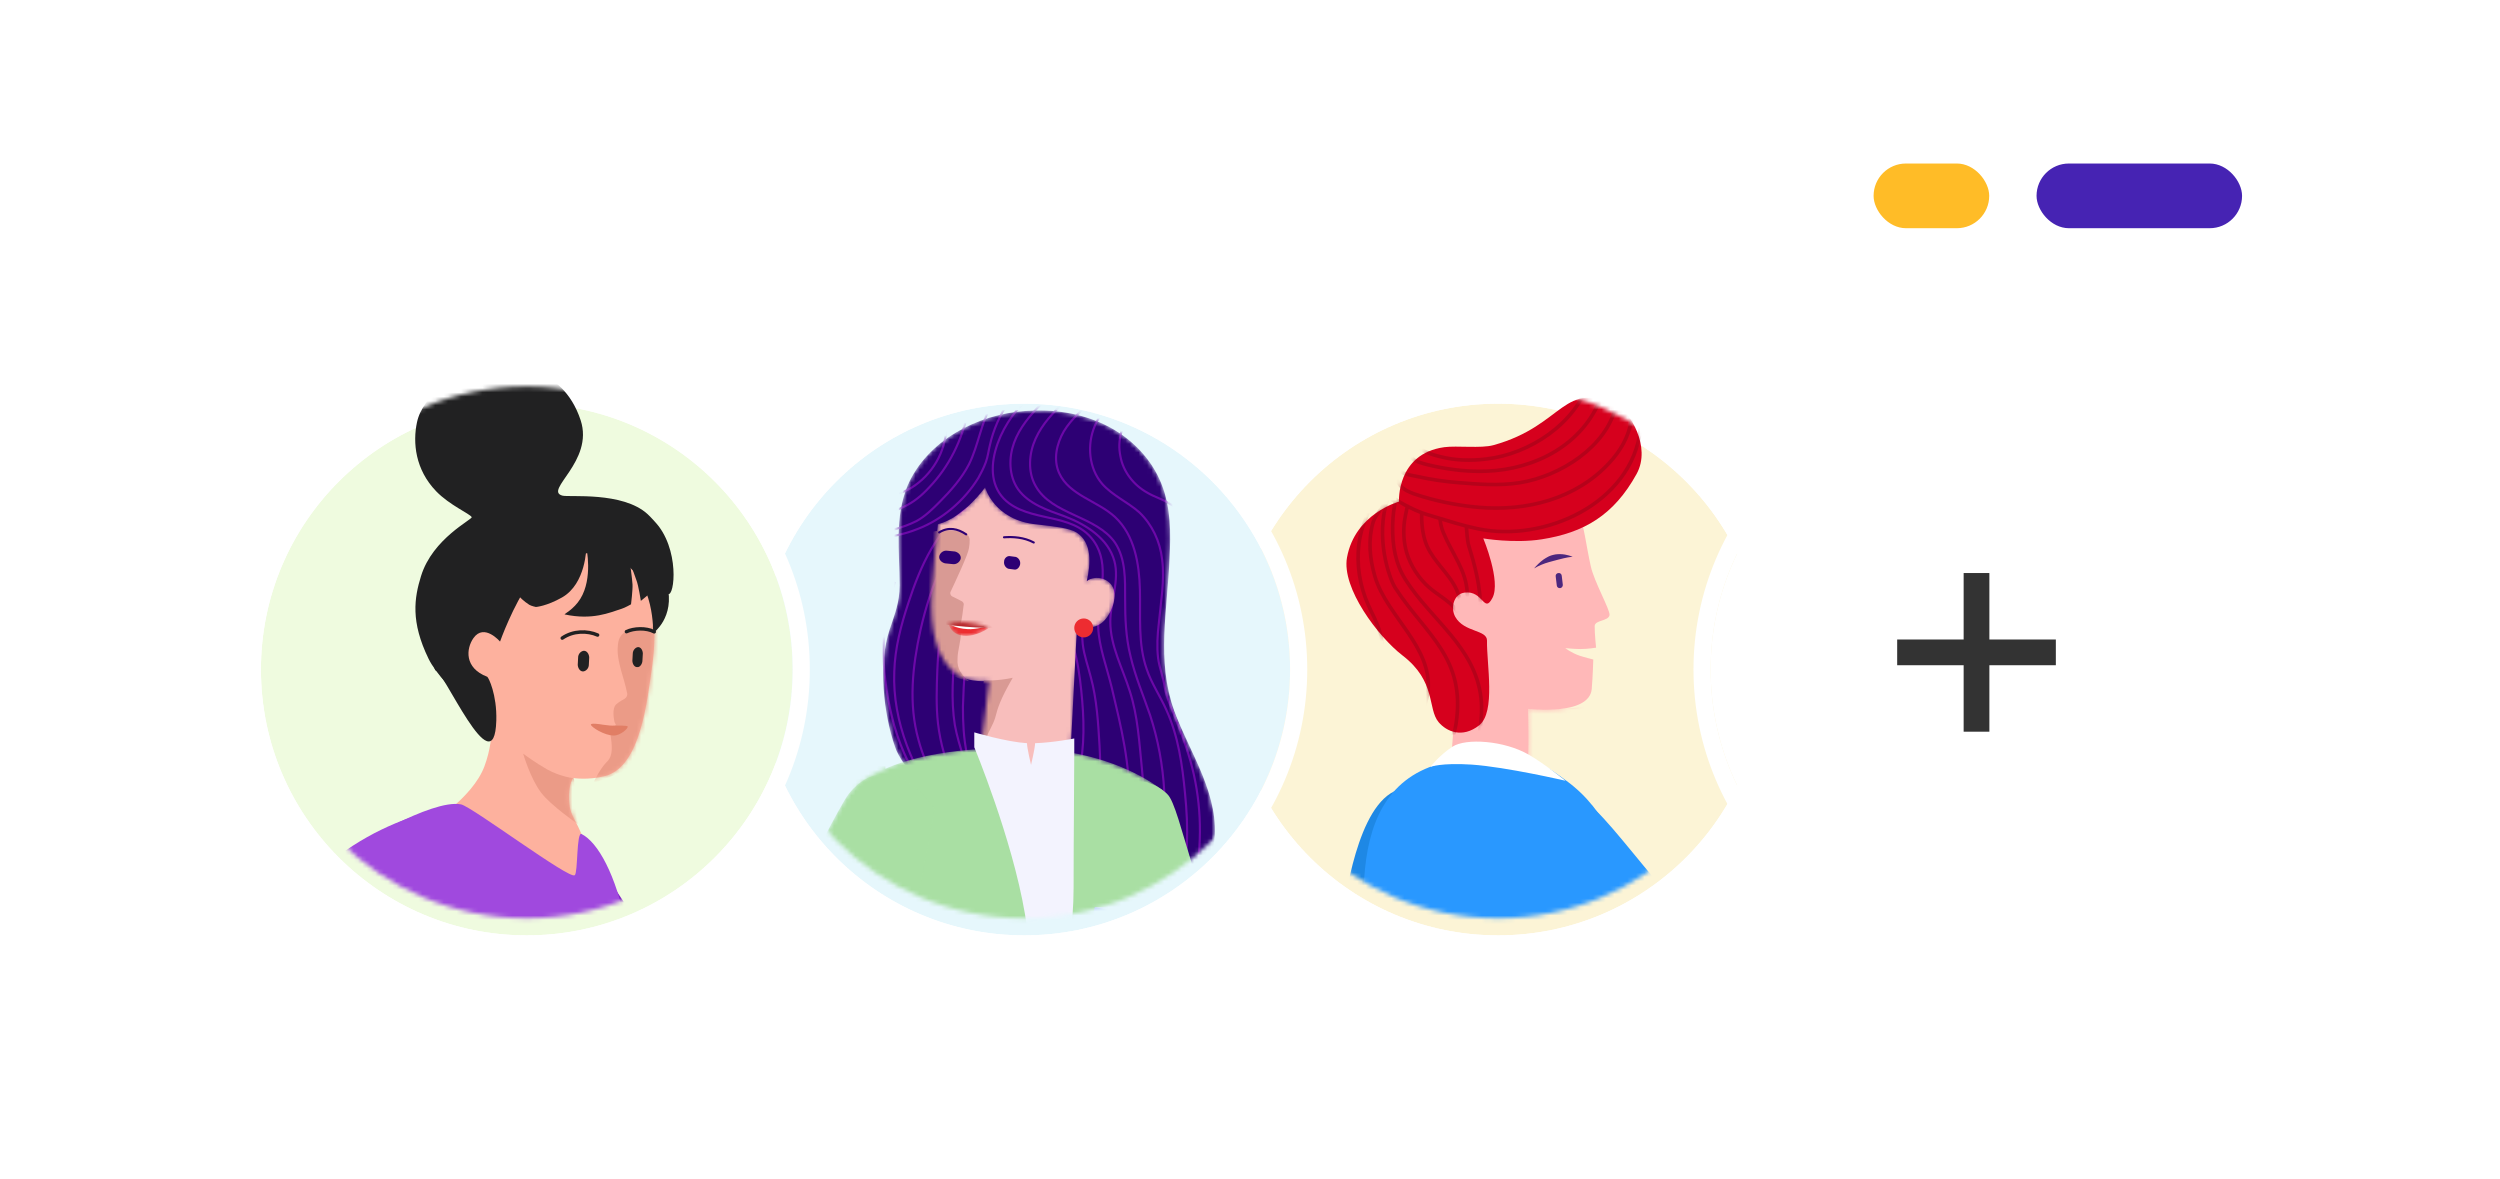 <?xml version="1.0" encoding="UTF-8"?> <svg xmlns="http://www.w3.org/2000/svg" width="583" height="275" viewBox="0 0 583 275" fill="none"> <rect x="0.207" y="0.306" width="582.716" height="274.13" rx="30" fill="white"></rect> <g filter="url(#filter0_d_34_2797)"> <circle cx="349.349" cy="152.132" r="62" fill="#FCF4D6"></circle> <circle cx="349.349" cy="152.132" r="64" stroke="white" stroke-width="4"></circle> </g> <mask id="mask0_34_2797" style="mask-type:alpha" maskUnits="userSpaceOnUse" x="287" y="90" width="125" height="125"> <circle cx="349.349" cy="152.132" r="62" fill="#D9D9D9"></circle> </mask> <g mask="url(#mask0_34_2797)"> <path fill-rule="evenodd" clip-rule="evenodd" d="M313.218 212.14C310.44 225.093 307.59 258.642 324.33 263.773C338.436 268.115 350.27 261.585 358.676 252.255C361.273 249.385 367.587 263.056 373.07 258.858C390.315 245.653 400.236 221.398 403.7 216.374C404.999 214.508 390.207 206.256 390.207 206.256C390.207 206.256 376.678 220.716 373.106 219.46C357.882 214.185 337.751 183.292 327.974 183.794C317.295 184.368 314.156 207.727 313.218 212.14Z" fill="#1E88E5"></path> <path fill-rule="evenodd" clip-rule="evenodd" d="M339.086 178.125C339.05 178.125 338.509 177.048 338.509 176.905C338.4 175.326 339.194 169.226 338.869 167.683C338.003 163.485 336.127 163.019 333.927 159.395C329.489 152.075 323.392 138.153 324.114 129.685C325.124 117.485 346.265 109.663 358.387 111.744C369.318 113.646 368.705 121.971 370.978 132.089C371.772 135.677 375.488 142.208 375.343 143.428C375.163 144.863 371.916 144.576 371.88 145.975C371.844 147.554 372.205 151.034 372.205 151.034C372.205 151.034 370.365 151.357 368.597 151.357C367.046 151.357 365.025 151.142 365.025 151.142C365.025 151.142 366.432 152.254 368.344 152.9C369.391 153.259 371.555 153.797 371.555 153.797C371.555 153.797 371.447 157.672 371.194 160.651C370.653 167.038 356.331 165.315 356.331 165.315C356.331 165.315 356.691 175.47 356.078 181.426C355.429 187.885 340.132 189.212 337.643 182.969" fill="#FFB8B8"></path> <mask id="mask1_34_2797" style="mask-type:alpha" maskUnits="userSpaceOnUse" x="324" y="111" width="52" height="77"> <path fill-rule="evenodd" clip-rule="evenodd" d="M339.086 178.125C339.05 178.125 338.509 177.048 338.509 176.905C338.4 175.326 339.194 169.226 338.869 167.683C338.003 163.485 336.127 163.019 333.927 159.395C329.489 152.075 323.392 138.153 324.114 129.685C325.124 117.485 346.265 109.663 358.387 111.744C369.318 113.646 368.705 121.971 370.978 132.089C371.772 135.677 375.488 142.208 375.343 143.428C375.163 144.863 371.916 144.576 371.88 145.975C371.844 147.554 372.205 151.034 372.205 151.034C372.205 151.034 370.365 151.357 368.597 151.357C367.046 151.357 365.025 151.142 365.025 151.142C365.025 151.142 366.432 152.254 368.344 152.9C369.391 153.259 371.555 153.797 371.555 153.797C371.555 153.797 371.447 157.672 371.194 160.651C370.653 167.038 356.331 165.315 356.331 165.315C356.331 165.315 356.691 175.47 356.078 181.426C355.429 187.885 340.132 189.212 337.643 182.969" fill="#FFB8B8"></path> </mask> <g mask="url(#mask1_34_2797)"> <path fill-rule="evenodd" clip-rule="evenodd" d="M371.989 164.454C371.989 164.454 363.186 166.033 355.97 165.207C351.749 164.741 349.08 161.906 349.08 161.906C349.08 161.906 350.992 164.023 352.182 168.365C353.373 172.707 352.796 178.448 352.796 178.448L362.284 177.802L371.989 164.454Z" fill="#FFB8B8"></path> </g> <path fill-rule="evenodd" clip-rule="evenodd" d="M320.506 273.031C320.903 272.78 321.155 260.903 321.155 260.329C320.975 252.542 320.939 244.828 320.181 237.078C318.053 215.369 311.27 180.529 340.709 177.156C345.58 176.618 349.332 176.94 354.13 177.586C360.335 178.412 360.083 178.268 365.278 182.072C384.435 196.029 381.693 225.919 380.935 247.842C380.683 255.485 377.544 283.616 371.988 289.608C363.51 298.793 350.089 287.778 339.591 285.948C331.329 284.513 317.466 295.636 311.116 289.608" fill="#2998FF"></path> <path fill-rule="evenodd" clip-rule="evenodd" d="M363.258 184.763C363.258 184.763 364.918 181.964 372.061 188.889C381.838 198.362 400.814 228.287 415.967 227.21C427.98 226.385 438.159 225.861 444.256 217.787C445.807 215.742 452.847 210.622 452.847 210.622L467.423 219.736C467.423 219.736 447.137 234.997 433.5 248.524C430.109 251.897 425.275 254.157 420.476 255.449C398.974 261.298 376.679 246.945 364.485 230.906C361.021 226.349 358.027 220.859 356.295 215.549C353.842 208.086 349.946 185.445 363.258 184.763Z" fill="#2998FF"></path> <path fill-rule="evenodd" clip-rule="evenodd" d="M335.477 168.401C337.317 170.59 340.997 172.24 344.93 169.154C348.862 166.069 346.661 154.766 346.77 149.42C346.842 146.8 341.43 147.518 339.374 143.858C338.219 141.813 338.941 138.512 341.574 138.189C345.904 137.651 346.048 143.212 348.032 139.445C350.089 135.569 345.904 125.559 345.904 125.559C345.904 125.559 353.047 126.778 359.505 125.774C369.318 124.231 376.317 120.212 381.656 110.524C385.192 104.066 379.816 96.1 377.652 94.952C364.411 88.027 365.061 99.186 348.249 103.814C345.363 104.604 339.771 103.886 336.812 104.281C325.628 105.824 326.242 116.983 326.242 116.983C326.242 116.983 315.996 119.746 314.12 130.008C312.821 137.148 321.407 148.487 327.035 152.828C335.008 158.928 332.844 165.243 335.477 168.401Z" fill="#D6001D"></path> <mask id="mask2_34_2797" style="mask-type:alpha" maskUnits="userSpaceOnUse" x="313" y="92" width="70" height="79"> <path fill-rule="evenodd" clip-rule="evenodd" d="M335.477 168.401C337.317 170.59 340.997 172.24 344.93 169.154C348.862 166.069 346.661 154.766 346.77 149.42C346.842 146.8 341.43 147.518 339.374 143.858C338.219 141.813 338.941 138.512 341.574 138.189C345.904 137.651 346.048 143.212 348.032 139.445C350.089 135.569 345.904 125.559 345.904 125.559C345.904 125.559 353.047 126.778 359.505 125.774C369.318 124.231 376.317 120.212 381.656 110.524C385.192 104.066 379.816 96.1 377.652 94.952C364.411 88.027 365.061 99.186 348.249 103.814C345.363 104.604 339.771 103.886 336.812 104.281C325.628 105.824 326.242 116.983 326.242 116.983C326.242 116.983 315.996 119.746 314.12 130.008C312.821 137.148 321.407 148.487 327.035 152.828C335.008 158.928 332.844 165.243 335.477 168.401Z" fill="#D6001D"></path> </mask> <g mask="url(#mask2_34_2797)"> <path opacity="0.5" fill-rule="evenodd" clip-rule="evenodd" d="M370.71 88.486C370.932 88.557 371.054 88.795 370.983 89.017C367.746 99.112 356.973 106.264 346.639 107.463C343.067 107.898 339.334 107.828 335.808 106.915C334.608 106.626 333.349 106.259 332.192 105.702L332.187 105.7L332.187 105.7L332.175 105.694C331.822 105.518 331.442 105.329 331.095 105.099C331.089 105.095 331.082 105.09 331.076 105.086C330.996 105.026 330.869 104.91 330.777 104.826C330.762 104.812 330.747 104.798 330.733 104.786C330.728 104.781 330.722 104.776 330.717 104.771C330.656 104.743 330.601 104.7 330.558 104.643C330.549 104.63 330.534 104.61 330.52 104.586C330.513 104.576 330.499 104.552 330.486 104.52C330.48 104.504 330.469 104.476 330.462 104.439C330.456 104.407 330.445 104.333 330.471 104.243C330.502 104.135 330.58 104.029 330.705 103.973C330.808 103.926 330.9 103.934 330.94 103.94C331.016 103.951 331.07 103.98 331.082 103.987L331.083 103.987C331.118 104.006 331.145 104.027 331.154 104.033L331.154 104.033C331.196 104.065 331.255 104.119 331.302 104.161C331.321 104.179 331.339 104.196 331.358 104.212C331.448 104.295 331.529 104.368 331.573 104.403C331.869 104.598 332.201 104.763 332.561 104.942C333.639 105.461 334.831 105.811 336.01 106.095L336.017 106.097L336.016 106.097C339.416 106.978 343.041 107.051 346.538 106.625L346.541 106.624C356.626 105.455 367.065 98.469 370.178 88.759C370.25 88.537 370.487 88.415 370.71 88.486ZM373.542 92.152C373.76 92.233 373.872 92.476 373.791 92.695C369.601 103.989 358.156 109.902 346.604 110.3C342.56 110.445 338.521 110.01 334.562 109.18C333.332 108.928 332.045 108.636 330.824 108.194L330.808 108.188C330.422 108.049 329.993 107.894 329.597 107.657C329.506 107.603 329.422 107.526 329.364 107.469C329.299 107.405 329.237 107.337 329.189 107.281C329.162 107.251 329.139 107.224 329.12 107.201C329.105 107.187 329.092 107.171 329.079 107.154L329.078 107.152C329.071 107.144 329.051 107.117 329.04 107.1L329.04 107.1C329.038 107.097 329.027 107.081 329.017 107.06C329.016 107.058 328.992 107.013 328.98 106.952C328.974 106.908 328.984 106.774 329.013 106.69C329.097 106.572 329.322 106.455 329.435 106.451C329.492 106.46 329.575 106.489 329.601 106.503C329.617 106.512 329.641 106.528 329.651 106.535C329.668 106.549 329.681 106.56 329.685 106.564C329.696 106.574 329.703 106.582 329.705 106.585C329.711 106.591 329.715 106.596 329.716 106.597L329.716 106.597L329.721 106.603L329.734 106.618C329.751 106.639 329.784 106.679 329.825 106.726C329.866 106.773 329.913 106.824 329.957 106.867C330.006 106.916 330.031 106.933 330.03 106.933C330.35 107.124 330.708 107.254 331.112 107.4C332.272 107.82 333.509 108.102 334.733 108.353L334.735 108.353C338.64 109.173 342.61 109.599 346.574 109.457L346.575 109.457C357.896 109.066 368.963 103.281 372.999 92.401C373.08 92.182 373.323 92.071 373.542 92.152ZM376.953 94.218C377.18 94.27 377.322 94.497 377.27 94.724C376.122 99.694 372.762 103.881 368.541 107.006C364.32 110.132 359.206 112.222 354.486 112.986L354.484 112.987C349.664 113.749 344.634 113.348 339.844 112.954C336.687 112.702 333.565 112.232 330.479 111.546L330.478 111.546C330.23 111.49 329.956 111.44 329.661 111.385C329.635 111.381 329.61 111.376 329.584 111.371C329.263 111.312 328.921 111.247 328.582 111.169C327.91 111.013 327.205 110.793 326.649 110.404C326.458 110.27 326.411 110.007 326.545 109.816C326.679 109.625 326.942 109.578 327.134 109.712C327.552 110.005 328.127 110.197 328.772 110.346C329.091 110.42 329.417 110.481 329.738 110.541C329.765 110.546 329.791 110.551 329.817 110.556C330.109 110.609 330.398 110.663 330.663 110.722C333.711 111.4 336.794 111.863 339.913 112.113L339.914 112.113C344.72 112.508 349.648 112.897 354.351 112.153C358.939 111.41 363.926 109.373 368.038 106.328C372.152 103.282 375.357 99.251 376.446 94.534C376.499 94.307 376.726 94.165 376.953 94.218ZM380.456 97.656C380.687 97.69 380.846 97.905 380.812 98.136C380.218 102.121 378.179 105.461 375.508 108.336L375.508 108.336C367.638 116.782 355.985 119.708 344.785 118.731C339.738 118.298 334.473 117.215 329.678 115.589L329.67 115.586L329.67 115.586C328.478 115.155 327.16 114.588 326.252 113.533C326.225 113.504 326.198 113.47 326.181 113.448C326.153 113.412 326.12 113.367 326.083 113.317C326.01 113.217 325.922 113.09 325.838 112.961C325.757 112.836 325.672 112.698 325.614 112.579C325.587 112.524 325.553 112.449 325.535 112.371C325.526 112.334 325.513 112.267 325.522 112.187C325.531 112.103 325.573 111.956 325.72 111.859C325.914 111.73 326.176 111.783 326.305 111.977C326.354 112.05 326.376 112.133 326.376 112.214C326.412 112.286 326.472 112.387 326.546 112.501C326.621 112.615 326.701 112.73 326.767 112.82C326.8 112.866 326.828 112.903 326.849 112.93C326.866 112.952 326.873 112.961 326.873 112.961C326.873 112.961 326.87 112.957 326.865 112.952C326.873 112.96 326.88 112.968 326.887 112.977C327.638 113.854 328.768 114.362 329.953 114.79C334.681 116.393 339.877 117.462 344.858 117.89L344.858 117.89C355.882 118.851 367.246 115.964 374.889 107.761C377.486 104.966 379.415 101.776 379.976 98.011C380.01 97.781 380.225 97.622 380.456 97.656ZM382.607 99.699C382.839 99.726 383.005 99.936 382.978 100.168C381.948 109.001 376.221 115.725 368.828 119.815C361.44 123.902 352.344 125.384 344.482 123.711C343.782 123.563 343.093 123.404 342.412 123.235C342.432 123.454 342.452 123.688 342.472 123.929C342.501 124.267 342.53 124.618 342.563 124.957C342.645 125.787 342.75 126.574 342.916 127.121C343.531 129.098 344.275 131.633 344.82 134.213C345.364 136.787 345.717 139.436 345.531 141.633C345.512 141.865 345.307 142.038 345.075 142.018C344.842 141.999 344.67 141.794 344.689 141.562C344.864 139.489 344.532 136.936 343.993 134.387C343.456 131.846 342.721 129.34 342.109 127.37L342.108 127.368C341.914 126.731 341.803 125.868 341.722 125.039C341.686 124.669 341.656 124.31 341.628 123.972C341.599 123.626 341.572 123.303 341.542 123.013C339.767 122.55 338.038 122.029 336.294 121.496C336.423 122.403 336.653 123.294 337.019 124.134L337.022 124.141L337.022 124.141C337.529 125.36 338.118 126.516 338.726 127.661C338.876 127.944 339.028 128.227 339.18 128.51C339.638 129.365 340.097 130.222 340.52 131.087C341.651 133.4 342.555 135.832 342.61 138.719C342.615 138.952 342.429 139.145 342.196 139.149C341.963 139.154 341.77 138.968 341.766 138.735C341.713 136.024 340.867 133.72 339.761 131.458C339.345 130.608 338.897 129.771 338.44 128.92C338.287 128.634 338.133 128.346 337.979 128.056C337.369 126.907 336.765 125.723 336.243 124.468C335.789 123.424 335.532 122.322 335.408 121.225C334.51 120.95 333.606 120.673 332.688 120.402L332.687 120.402C332.45 120.331 332.206 120.252 331.956 120.165C331.915 122.961 332.435 125.543 333.193 127.214L333.193 127.216C334.017 129.051 335.284 130.615 336.588 132.225C336.783 132.466 336.979 132.707 337.174 132.951C338.66 134.806 340.102 136.77 340.722 139.234C340.779 139.46 340.641 139.69 340.415 139.747C340.189 139.803 339.959 139.666 339.902 139.44C339.331 137.168 337.996 135.328 336.514 133.479C336.324 133.241 336.131 133.003 335.937 132.764C334.638 131.162 333.295 129.505 332.423 127.562C331.576 125.694 331.032 122.859 331.118 119.855C330.269 119.522 329.376 119.12 328.496 118.681C328.284 119.594 328.01 121.036 327.924 121.666C327.642 123.983 327.784 126.436 328.416 128.671C329.295 131.677 331.197 134.621 333.554 136.686C334.299 137.329 335.088 137.891 335.893 138.464C336.239 138.711 336.588 138.959 336.937 139.217C338.084 140.063 339.206 140.99 340.11 142.207C340.249 142.394 340.21 142.659 340.022 142.798C339.835 142.937 339.57 142.898 339.431 142.71C338.603 141.595 337.562 140.728 336.435 139.896C336.11 139.657 335.775 139.418 335.437 139.176C334.618 138.593 333.778 137.994 333.001 137.324L332.998 137.322C330.522 135.154 328.529 132.071 327.604 128.906L327.603 128.903C326.937 126.547 326.79 123.978 327.085 121.561L327.086 121.554L327.086 121.554C327.181 120.86 327.494 119.217 327.722 118.284C327.527 118.181 327.334 118.077 327.143 117.972C326.672 117.713 326.211 117.446 325.771 117.177C325.694 117.546 325.637 117.919 325.577 118.303L325.576 118.31L325.576 118.31C325.328 119.755 325.221 121.203 325.185 122.697C325.114 127.065 325.794 131.313 328.149 134.983L328.15 134.985C329.612 137.29 331.35 139.42 333.166 141.51C333.793 142.232 334.432 142.952 335.072 143.673C336.275 145.029 337.482 146.388 338.622 147.775C342.127 152.036 345.101 156.661 345.783 162.684C346.113 165.609 345.855 168.522 345.383 171.341C345.344 171.571 345.126 171.726 344.896 171.688C344.666 171.649 344.511 171.432 344.549 171.202C345.015 168.423 345.261 165.595 344.943 162.779C344.289 156.997 341.437 152.526 337.97 148.311C336.838 146.935 335.652 145.598 334.456 144.251C333.813 143.527 333.168 142.8 332.528 142.063C330.703 139.963 328.933 137.796 327.437 135.438C324.958 131.574 324.267 127.139 324.34 122.681L324.34 122.678C324.377 121.159 324.486 119.667 324.743 118.171L324.743 118.167C324.802 117.789 324.862 117.399 324.943 117.006C324.848 117.051 324.736 117.061 324.628 117.024C324.407 116.95 324.288 116.711 324.362 116.49C324.384 116.424 324.416 116.368 324.453 116.323C323.741 115.83 323.135 115.349 322.697 114.914C322.531 114.75 322.531 114.482 322.695 114.317C322.86 114.152 323.128 114.151 323.293 114.316C324.134 115.152 325.733 116.232 327.55 117.232C327.778 117.357 328.008 117.48 328.239 117.601C328.273 117.603 328.308 117.608 328.343 117.618C328.434 117.644 328.51 117.698 328.563 117.769C330.077 118.542 331.635 119.206 332.929 119.592C333.935 119.89 334.917 120.191 335.888 120.488C338.803 121.381 341.615 122.243 344.656 122.885L344.657 122.885C352.307 124.513 361.196 123.071 368.419 119.076C375.637 115.083 381.148 108.567 382.139 100.07C382.166 99.838 382.375 99.672 382.607 99.699ZM323.564 115.881C323.558 115.851 323.548 115.807 323.526 115.761C323.512 115.734 323.439 115.582 323.248 115.532C323.029 115.476 322.879 115.605 322.841 115.643C322.736 115.748 322.697 115.895 322.726 116.031C322.724 116.078 322.72 116.146 322.714 116.223C322.707 116.306 322.699 116.391 322.693 116.459L322.685 116.544C322.553 116.959 322.357 117.379 322.127 117.772C321.883 118.175 321.613 118.548 321.332 118.936C321.185 119.139 321.035 119.346 320.884 119.564C320.457 120.181 320.048 120.852 319.812 121.633L319.812 121.636C318.555 125.902 319.004 130.439 320.245 134.613L320.245 134.614C320.947 136.965 322.145 139.17 323.517 141.302C324.359 142.612 325.281 143.915 326.197 145.21C326.763 146.009 327.327 146.806 327.868 147.599C330.731 151.794 333.058 156.017 332.604 160.97C332.395 163.152 331.521 165.284 330.552 167.284C330.45 167.494 330.538 167.746 330.748 167.848C330.958 167.95 331.21 167.862 331.312 167.652C332.291 165.633 333.221 163.388 333.445 161.05L333.445 161.048C333.929 155.775 331.439 151.333 328.566 147.123C328.007 146.304 327.436 145.497 326.868 144.694C325.962 143.415 325.063 142.145 324.227 140.845C322.875 138.742 321.724 136.614 321.055 134.372C319.843 130.295 319.426 125.934 320.622 121.876C320.819 121.222 321.168 120.638 321.579 120.044C321.708 119.858 321.847 119.667 321.988 119.471C322.162 119.23 322.341 118.983 322.512 118.732C321.734 122.443 321.89 126.147 322.416 129.284C323.062 133.133 324.275 136.181 325.058 137.378C326.821 140.1 328.74 142.477 330.576 144.74L330.707 144.901C332.5 147.111 334.204 149.212 335.631 151.445C338.537 155.995 340.292 161.096 339.137 168.696C338.697 171.507 337.502 174.013 336.269 176.599C336.118 176.915 335.967 177.231 335.817 177.55C335.717 177.761 335.808 178.013 336.019 178.112C336.23 178.211 336.482 178.121 336.581 177.91C336.73 177.594 336.881 177.278 337.032 176.961C338.261 174.388 339.512 171.767 339.972 168.825L339.972 168.823C341.162 160.995 339.345 155.69 336.343 150.991C334.89 148.716 333.159 146.583 331.377 144.386L331.232 144.208C329.394 141.943 327.503 139.598 325.767 136.919L325.766 136.917C325.069 135.853 323.884 132.928 323.249 129.144C322.616 125.371 322.54 120.799 324.009 116.436C324.083 116.215 323.964 115.975 323.743 115.901C323.683 115.881 323.622 115.875 323.564 115.881ZM319.79 118.234C319.882 118.073 319.86 117.864 319.723 117.726C319.558 117.56 319.291 117.56 319.125 117.724C319.081 117.768 319.056 117.812 319.047 117.829C319.035 117.85 319.025 117.871 319.019 117.886C319.006 117.916 318.994 117.948 318.985 117.977C318.965 118.035 318.944 118.108 318.922 118.185C318.879 118.342 318.828 118.543 318.779 118.743C318.762 118.81 318.745 118.878 318.729 118.944C318.697 119.074 318.666 119.199 318.638 119.307C318.618 119.388 318.6 119.458 318.585 119.511C318.572 119.557 318.565 119.579 318.563 119.586C318.562 119.589 318.562 119.589 318.562 119.588L318.562 119.59C318.535 119.656 318.509 119.722 318.483 119.788C317.826 121.436 317.164 123.098 316.809 124.9C315.781 129.757 316.297 134.968 318.017 139.592L318.017 139.592C318.43 140.696 318.901 141.716 319.365 142.694C319.442 142.856 319.519 143.017 319.595 143.177C319.981 143.985 320.353 144.766 320.684 145.559C321.472 147.448 322.008 149.372 321.852 151.724C321.836 151.957 322.012 152.158 322.245 152.173C322.478 152.189 322.679 152.013 322.695 151.78C322.863 149.252 322.281 147.193 321.464 145.234C321.124 144.42 320.741 143.617 320.356 142.809C320.28 142.65 320.204 142.491 320.129 142.332C319.666 141.358 319.208 140.365 318.809 139.297C317.139 134.808 316.644 129.759 317.636 125.072L317.636 125.072L317.637 125.066C317.977 123.341 318.613 121.743 319.278 120.075C319.301 120.018 319.324 119.96 319.347 119.902C319.378 119.823 319.42 119.663 319.457 119.515C319.485 119.404 319.517 119.275 319.55 119.142C319.566 119.077 319.583 119.011 319.599 118.946C319.648 118.746 319.697 118.555 319.737 118.41C319.757 118.337 319.774 118.282 319.786 118.245C319.787 118.241 319.789 118.237 319.79 118.234Z" fill="#970519"></path> </g> <path fill-rule="evenodd" clip-rule="evenodd" d="M366.684 129.793C366.071 129.577 365.53 129.434 364.953 129.326C364.52 129.254 364.123 129.219 363.726 129.219C363.365 129.219 363.041 129.254 362.716 129.29C362.355 129.362 362.03 129.434 361.706 129.541C361.381 129.649 361.056 129.793 360.768 129.972C360.479 130.151 360.191 130.295 359.902 130.51C359.072 131.12 358.387 131.802 357.737 132.555C358.315 132.233 358.856 131.945 359.469 131.694C360.046 131.443 360.623 131.264 361.237 131.084C361.598 130.977 361.922 130.905 362.283 130.797C362.463 130.761 362.644 130.69 362.824 130.654C363.005 130.618 363.185 130.546 363.365 130.51C363.798 130.403 364.195 130.295 364.664 130.187C365.314 130.044 365.963 129.9 366.721 129.828C366.684 129.864 366.721 129.828 366.684 129.793C366.721 129.793 366.721 129.828 366.684 129.793Z" fill="#4C277E"></path> <path fill-rule="evenodd" clip-rule="evenodd" d="M364.448 136.359L364.195 134.242C364.159 133.847 363.799 133.56 363.402 133.632C363.005 133.668 362.716 134.026 362.788 134.421L363.041 136.538C363.077 136.933 363.438 137.22 363.835 137.148C364.195 137.112 364.484 136.753 364.448 136.359Z" fill="#4C277E"></path> <path fill-rule="evenodd" clip-rule="evenodd" d="M365.061 182.072C365.061 182.072 360.371 178.232 356.475 175.972C350.811 172.707 341.864 172.061 338.689 174.142C335.55 176.223 333.566 178.842 333.566 178.842C333.566 178.842 336.055 177.838 343.199 178.304C351.388 178.878 365.061 182.072 365.061 182.072Z" fill="white"></path> </g> <g filter="url(#filter1_d_34_2797)"> <circle cx="238.849" cy="152.132" r="62" fill="#E6F7FC"></circle> <circle cx="238.849" cy="152.132" r="64" stroke="white" stroke-width="4"></circle> </g> <mask id="mask3_34_2797" style="mask-type:alpha" maskUnits="userSpaceOnUse" x="176" y="90" width="125" height="125"> <circle cx="238.849" cy="152.132" r="62" fill="#D9D9D9"></circle> </mask> <g mask="url(#mask3_34_2797)"> <mask id="mask4_34_2797" style="mask-type:alpha" maskUnits="userSpaceOnUse" x="205" y="95" width="79" height="118"> <path d="M207.446 146.874C208.701 143.093 209.8 140.415 209.8 136.477C209.8 128.601 208.544 120.724 211.683 113.163C216.234 102.766 227.848 96.623 239.149 95.835C245.583 95.363 252.018 96.308 257.825 99.143C263.632 101.979 268.497 106.862 270.852 112.848C273.049 118.361 273.049 124.347 272.735 130.176C272.264 142.305 269.596 153.962 273.834 165.777C277.6 176.016 284.663 185.467 283.093 196.967C282.623 200.59 279.641 205.316 277.13 207.836C274.775 210.199 271.636 211.459 268.497 212.089C258.139 214.294 246.996 210.829 238.364 204.685C233.969 201.692 230.046 198.227 226.593 194.289C223.14 190.508 225.651 194.131 222.042 190.666C218.432 187.358 210.114 178.694 208.701 174.125C206.033 166.407 204.777 154.907 207.446 146.874Z" fill="#2D0074"></path> </mask> <g mask="url(#mask4_34_2797)"> <path d="M207.446 146.874C208.701 143.093 209.8 140.415 209.8 136.477C209.8 128.601 208.544 120.724 211.683 113.163C216.234 102.766 227.848 96.623 239.149 95.835C245.583 95.363 252.018 96.308 257.825 99.143C263.632 101.979 268.497 106.862 270.852 112.848C273.049 118.361 273.049 124.347 272.735 130.176C272.264 142.305 269.596 153.962 273.834 165.777C277.6 176.016 284.663 185.467 283.093 196.967C282.623 200.59 279.641 205.316 277.13 207.836C274.775 210.199 271.636 211.459 268.497 212.089C258.139 214.294 246.996 210.829 238.364 204.685C233.969 201.692 230.046 198.227 226.593 194.289C223.14 190.508 225.651 194.131 222.042 190.666C218.432 187.358 210.114 178.694 208.701 174.125C206.033 166.407 204.777 154.907 207.446 146.874Z" fill="#2D0074"></path> <path d="M239.307 93.472C233.343 98.513 227.379 111.588 235.384 117.416C241.662 121.984 251.549 119.464 255.787 127.34C258.769 133.011 255.944 139.785 256.101 146.243C256.257 150.811 258.141 155.695 259.239 160.263C261.437 169.557 263.634 178.221 263.32 187.987C263.006 197.912 260.809 207.678 255.787 216.342C254.531 218.39 253.119 220.595 250.921 221.383" stroke="#6C08A8" stroke-width="0.499" stroke-miterlimit="10"></path> <path d="M251.077 128.758C251.862 131.751 252.647 134.901 252.804 138.052C252.961 142.147 252.019 146.086 252.49 150.181C252.804 152.859 253.745 155.38 254.373 157.9C255.786 163.098 256.099 168.612 256.413 173.968C256.57 176.803 256.727 179.639 255.943 182.474C255.315 184.994 253.902 187.2 252.647 189.405C251.548 191.295 250.136 193.343 248.095 193.973" stroke="#6C08A8" stroke-width="0.499" stroke-miterlimit="10"></path> <path d="M247.781 144.667C247.781 146.085 248.723 147.503 249.351 148.763C250.92 151.756 251.391 155.221 251.862 158.529C252.647 164.988 253.117 171.604 252.019 178.063C250.92 184.521 247.938 190.822 242.916 194.918" stroke="#6C08A8" stroke-width="0.499" stroke-miterlimit="10"></path> <path d="M208.702 135.689C204.778 146.401 205.563 158.373 208.545 169.242C210.272 175.07 212.783 181.056 217.491 184.837C218.59 185.782 219.845 186.412 221.258 186.255" stroke="#6C08A8" stroke-width="0.499" stroke-miterlimit="10"></path> <path d="M235.226 93.629C233.185 96.78 231.616 100.245 230.831 103.869C230.517 105.129 230.36 106.546 229.889 107.807C229.419 109.067 228.791 110.327 228.163 111.43C224.867 116.786 219.688 121.196 213.881 123.402C207.917 125.765 201.325 126.08 195.204 124.347" stroke="#6C08A8" stroke-width="0.499" stroke-miterlimit="10"></path> <path d="M242.916 94.102C240.248 96.78 237.737 99.773 236.482 103.239C235.226 106.704 235.226 110.958 237.423 114.108C239.934 117.574 244.329 118.991 248.253 120.409C253.275 122.299 258.454 125.607 259.867 130.806C261.122 135.374 258.925 140.257 258.925 144.983C258.925 150.654 261.75 155.695 263.476 161.208C265.36 167.037 265.674 173.18 266.301 179.324C267.086 188.145 268.185 196.966 266.615 205.63C264.889 214.294 259.867 222.801 251.705 226.109" stroke="#6C08A8" stroke-width="0.499" stroke-miterlimit="10"></path> <path d="M228.321 140.099C227.222 142.304 226.751 144.667 226.28 147.03C225.182 152.858 224.711 158.844 224.554 164.83C224.554 168.453 224.711 172.234 225.496 175.857C226.437 179.48 228.007 182.946 230.675 185.309" stroke="#6C08A8" stroke-width="0.499" stroke-miterlimit="10"></path> <path d="M226.281 133.326C223.926 138.839 223.299 144.983 222.828 150.969C222.2 156.955 221.729 163.098 222.671 169.084C223.612 174.125 225.653 178.851 226.438 183.734" stroke="#6C08A8" stroke-width="0.499" stroke-miterlimit="10"></path> <path d="M219.845 184.837C219.061 184.522 218.747 183.734 218.276 182.947C216.706 179.481 215.137 176.173 214.195 172.55C211.841 164.201 212.783 155.38 214.666 146.873C217.02 136.634 220.944 126.553 228.634 119.464" stroke="#6C08A8" stroke-width="0.499" stroke-miterlimit="10"></path> <path d="M226.123 118.203C218.59 123.086 214.666 131.908 211.841 140.572C210.115 145.77 208.702 151.126 208.545 156.639C208.074 168.454 213.097 179.795 219.845 189.247" stroke="#6C08A8" stroke-width="0.499" stroke-miterlimit="10"></path> <path d="M223.298 136.319C219.531 141.99 218.903 149.236 218.589 156.167C218.432 160.42 218.275 164.673 218.746 168.769C219.845 177.906 223.768 186.412 229.732 193.343" stroke="#6C08A8" stroke-width="0.499" stroke-miterlimit="10"></path> <path d="M248.566 93.472C245.741 95.993 243.073 98.828 241.504 102.294C239.934 105.759 239.621 110.012 241.504 113.32C245.271 120.094 255.629 120.252 260.023 126.553C262.535 130.333 262.378 135.216 262.378 139.627C262.378 144.195 262.535 148.606 263.633 153.017C264.732 157.743 266.615 162.153 268.185 166.722C271.951 178.221 272.579 190.665 270.225 202.48C268.812 209.411 266.144 216.5 260.808 221.068" stroke="#6C08A8" stroke-width="0.499" stroke-miterlimit="10"></path> <path d="M255.159 93.315C252.491 95.362 249.823 97.725 248.096 100.561C246.37 103.554 245.585 107.177 246.997 110.327C249.352 115.526 255.943 116.786 260.024 120.567C264.575 124.82 265.674 131.436 265.831 137.579C265.988 143.723 265.36 150.181 267.4 156.01C268.499 159.318 270.539 162.311 271.952 165.461C274.777 171.605 275.719 178.378 276.346 184.995C277.131 192.871 277.288 201.22 274.463 208.623C271.638 216.027 264.889 222.486 257.042 222.801" stroke="#6C08A8" stroke-width="0.499" stroke-miterlimit="10"></path> <path d="M265.83 90.007C261.279 91.582 257.198 94.89 255.315 99.301C253.432 103.711 253.902 109.225 257.041 112.848C259.396 115.526 263.005 117.101 265.673 119.464C268.655 122.299 270.539 126.237 271.01 130.491C271.637 135.374 270.696 140.415 270.225 145.456C269.911 148.134 269.754 150.811 270.068 153.489C270.382 155.852 271.323 158.058 271.637 160.42C272.108 162.941 273.364 165.461 274.305 167.982C275.247 170.502 276.346 173.18 277.13 175.858C282.467 192.871 279.955 212.876 268.812 226.739" stroke="#6C08A8" stroke-width="0.499" stroke-miterlimit="10"></path> <path d="M231.302 94.26C228.791 98.513 228.163 103.869 225.966 108.279C224.24 111.587 221.729 114.423 219.061 117.101C217.491 118.676 215.765 120.409 213.724 121.511C212.155 122.299 210.428 122.929 208.702 123.402C207.447 123.717 206.034 124.032 204.778 123.717C203.523 123.402 202.267 122.299 202.267 121.039" stroke="#6C08A8" stroke-width="0.499" stroke-miterlimit="10"></path> <path d="M225.653 96.15C224.397 102.608 221.258 108.909 216.707 113.635C214.981 115.525 213.097 117.101 210.743 118.203C208.546 119.306 205.878 119.936 203.523 119.463C202.582 119.306 201.64 118.676 201.797 117.731" stroke="#6C08A8" stroke-width="0.499" stroke-miterlimit="10"></path> <path d="M220.63 99.615C220.63 105.286 217.334 110.8 212.469 113.793C210.114 115.211 206.976 115.998 204.621 114.423" stroke="#6C08A8" stroke-width="0.499" stroke-miterlimit="10"></path> <path d="M264.104 96.307C261.593 98.828 260.494 102.766 261.279 106.389C261.907 110.012 264.418 113.162 267.557 114.895C269.126 115.84 270.853 116.313 272.422 117.258C276.66 119.463 279.956 124.189 279.485 129.072" stroke="#6C08A8" stroke-width="0.499" stroke-miterlimit="10"></path> </g> <mask id="mask5_34_2797" style="mask-type:alpha" maskUnits="userSpaceOnUse" x="197" y="174" width="76" height="127"> <path d="M272.108 185.152C272.108 185.152 261.122 174.598 237.894 174.441C207.29 174.126 199.756 183.577 199.756 183.577C199.756 183.577 206.819 247.375 205.249 259.504C203.68 271.634 197.402 300.461 197.402 300.461C197.402 300.461 271.167 299.988 271.167 298.413C271.167 296.838 262.221 255.409 263.79 242.807C265.36 230.205 272.108 185.152 272.108 185.152Z" fill="#A9DFA3"></path> </mask> <g mask="url(#mask5_34_2797)"> <path d="M272.108 185.152C272.108 185.152 261.122 174.598 237.894 174.441C207.29 174.126 199.756 183.577 199.756 183.577C199.756 183.577 206.819 247.375 205.249 259.504C203.68 271.634 197.402 300.461 197.402 300.461C197.402 300.461 271.167 299.988 271.167 298.413C271.167 296.838 262.221 255.409 263.79 242.807C265.36 230.205 272.108 185.152 272.108 185.152Z" fill="#A9DFA3"></path> <path d="M205.72 168.927C205.72 168.927 209.487 230.362 219.689 256.196C226.908 274.627 264.261 308.337 264.261 308.337L186.102 312.275L197.402 169.4L205.72 168.927Z" fill="#A9DFA3"></path> </g> <mask id="mask6_34_2797" style="mask-type:alpha" maskUnits="userSpaceOnUse" x="217" y="113" width="43" height="72"> <path fill-rule="evenodd" clip-rule="evenodd" d="M241.817 122.299C231.772 121.354 229.732 113.635 229.732 113.635C229.732 113.635 224.707 120.772 218.71 122.251C218.19 127.373 217.625 133.441 217.333 138.21C216.862 146.558 218.118 153.805 223.611 157.585C225.965 159.16 230.673 158.845 230.673 158.845L228.005 180.899C228.005 180.899 231.615 185.152 241.346 183.734C251.076 182.474 249.193 180.269 249.193 180.269L250.339 166.332C250.298 166.17 250.281 165.986 250.292 165.776C250.449 159.475 251.861 145.613 251.861 145.613C251.861 145.613 254.059 147.346 256.884 145.298C258.924 143.723 260.493 139.942 259.709 137.422C258.924 134.901 255.471 133.956 253.431 135.532C254.372 131.436 254.686 126.553 251.077 124.19C249.408 123.159 245.851 122.761 243.323 122.477C242.759 122.414 242.246 122.357 241.817 122.299Z" fill="#F8BEBC"></path> </mask> <g mask="url(#mask6_34_2797)"> <path fill-rule="evenodd" clip-rule="evenodd" d="M241.817 122.299C231.772 121.354 229.732 113.635 229.732 113.635C229.732 113.635 224.707 120.772 218.71 122.251C218.19 127.373 217.625 133.441 217.333 138.21C216.862 146.558 218.118 153.805 223.611 157.585C225.965 159.16 230.673 158.845 230.673 158.845L229.105 176.646C229.105 176.646 231.145 183.577 240.876 182.159C247.938 182.159 249.508 178.221 249.508 178.221L251.077 147.504L251.648 147.78C251.777 146.439 251.861 145.613 251.861 145.613C251.861 145.613 254.059 147.346 256.884 145.298C258.924 143.723 260.493 139.942 259.709 137.422C258.924 134.901 255.471 133.956 253.431 135.532C254.372 131.436 254.686 126.553 251.077 124.19C249.408 123.159 245.851 122.761 243.323 122.477C242.759 122.414 242.246 122.357 241.817 122.299Z" fill="#F8BEBC"></path> <path d="M224.395 124.032C225.337 124.19 226.122 124.978 226.122 125.923C226.122 126.553 226.122 126.868 225.965 127.813C225.808 129.231 222.826 135.532 221.727 137.895C221.414 138.367 221.727 138.997 222.198 139.155L224.082 140.1C224.552 140.258 224.866 140.73 224.709 141.203C224.552 142.305 224.395 144.196 223.925 145.929C225.494 146.244 227.691 146.244 229.575 145.929C228.79 147.189 225.18 147.661 224.082 147.661C224.082 149.552 223.297 151.757 223.297 153.647C223.14 155.853 224.082 157.27 225.965 158.846C222.669 158.373 219.844 156.325 217.804 153.805C215.763 151.284 214.822 147.976 214.194 144.826C213.095 138.997 213.566 133.169 214.508 127.341C214.822 124.978 214.822 124.505 217.333 124.032C219.844 123.402 222.512 123.717 224.395 124.032Z" fill="#D99A94"></path> <path d="M228.006 176.331C227.378 173.81 228.006 170.975 228.32 168.454C228.791 165.776 229.418 158.688 229.418 158.688C229.418 158.688 232.557 158.845 236.167 158.058C233.185 163.256 232.714 164.989 232.086 167.352C231.616 168.927 230.674 170.345 230.046 171.92C229.732 172.707 229.418 173.495 228.947 174.283C228.791 174.44 228.006 175.858 228.006 176.331Z" fill="#D99A94"></path> </g> <path d="M224.024 130.336C224.216 129.472 223.449 128.781 222.683 128.608L220.958 128.436C220 128.263 219.234 128.954 219.042 129.645C218.851 130.508 219.617 131.199 220.383 131.372L222.108 131.545C223.066 131.717 223.832 131.026 224.024 130.336Z" fill="#2D0074"></path> <path d="M234.159 130.91C234.015 131.773 234.59 132.464 235.165 132.637L236.458 132.809C237.177 132.982 237.751 132.291 237.895 131.601C238.039 130.737 237.464 130.046 236.889 129.873L235.596 129.701C234.877 129.528 234.159 130.219 234.159 130.91Z" fill="#2D0074"></path> <path d="M219.012 124.164C221.173 122.814 223.333 123.264 225.314 124.614" stroke="#2D0074" stroke-width="0.499" stroke-miterlimit="10" stroke-linecap="round" stroke-linejoin="round"></path> <path d="M234.136 125.295C236.246 125.143 238.807 125.295 241.068 126.511" stroke="#2D0074" stroke-width="0.499" stroke-miterlimit="10" stroke-linecap="round" stroke-linejoin="round"></path> <mask id="mask7_34_2797" style="mask-type:alpha" maskUnits="userSpaceOnUse" x="221" y="145" width="10" height="4"> <path d="M221.258 145.586C221.258 145.586 223.065 145.022 225.036 145.163C228.157 145.445 231.114 146.573 230.621 146.432C230.621 146.432 227.664 148.547 224.707 148.265C221.751 147.983 221.258 145.586 221.258 145.586Z" fill="#ED2C31"></path> </mask> <g mask="url(#mask7_34_2797)"> <path d="M221.258 145.586C221.258 145.586 223.065 145.022 225.036 145.163C228.157 145.445 231.114 146.573 230.621 146.432C230.621 146.432 227.664 148.547 224.707 148.265C221.751 147.983 221.258 145.586 221.258 145.586Z" fill="#ED2C31"></path> <path d="M230.621 146.01C230.621 146.01 227.336 146.856 225.693 146.715C222.573 146.574 221.094 145.305 221.094 145.305L230.621 146.01Z" fill="white"></path> <path d="M231.771 146.432C231.606 146.432 228.485 146.432 225.2 146.15C221.751 145.868 220.108 145.586 220.108 145.586L221.751 143.753L229.307 144.74L231.771 146.432Z" fill="#B1191F"></path> </g> <path d="M252.727 148.649C251.508 148.649 250.521 147.658 250.521 146.435C250.521 145.213 251.508 144.221 252.727 144.221C253.945 144.221 254.932 145.213 254.932 146.435C254.932 147.658 253.945 148.649 252.727 148.649Z" fill="#ED2C31"></path> <path d="M282.66 215.694C282.66 215.694 281.378 212.1 278.334 202.723C275.45 193.346 273.848 186.783 272.246 185.22C266.318 179.438 259.108 183.657 259.108 183.657L254.302 213.037L282.66 215.694Z" fill="#A9DFA3"></path> <path d="M227.204 170.786C227.204 170.786 234.609 173 239.493 173.316C239.493 174.423 240.438 178.376 240.438 178.376C240.438 178.376 241.383 174.423 241.383 173.316C245.794 173.158 250.521 172.21 250.521 172.21C250.521 172.21 250.521 174.107 250.521 175.53C250.521 180.748 250.363 195.138 250.363 207.155C250.363 222.968 244.376 251.746 244.376 251.746C244.376 251.746 242.643 235.143 239.02 213.164C236.027 195.454 227.204 174.265 227.204 174.265V170.786Z" fill="#F3F3FE"></path> <mask id="mask8_34_2797" style="mask-type:alpha" maskUnits="userSpaceOnUse" x="160" y="180" width="78" height="113"> <path d="M217.962 188.617C217.962 188.617 207.761 173.18 198.03 184.994C194.106 189.72 161.932 256.353 161.932 256.353C161.932 256.353 152.987 281.242 178.412 283.605C185.945 284.235 237.737 292.112 237.737 292.112L236.953 272.421L191.909 261.237C190.967 261.079 190.497 260.134 190.967 259.346C195.362 252.1 211.527 225.163 211.527 224.061C211.527 222.8 217.962 188.617 217.962 188.617Z" fill="#632DB7"></path> </mask> <g mask="url(#mask8_34_2797)"> <path d="M217.962 188.617C217.962 188.617 207.76 173.18 198.03 184.994C194.106 189.72 161.932 256.353 161.932 256.353C161.932 256.353 152.986 281.242 178.412 283.605C185.945 284.235 231.459 290.851 231.459 290.851V282.188L233.813 272.736L191.909 261.237C190.967 261.079 190.496 260.134 190.967 259.346C195.362 252.1 211.527 225.163 211.527 224.061C211.527 222.8 217.962 188.617 217.962 188.617Z" fill="#A9DFA3"></path> </g> <path fill-rule="evenodd" clip-rule="evenodd" d="M255.389 211.578H329.922L318.847 289.541H244.313L255.389 211.578Z" fill="#D9E3FD"></path> <path fill-rule="evenodd" clip-rule="evenodd" d="M257.484 214.131H327.229L316.602 287.288H247.008L257.484 214.131Z" fill="#CFD8FA"></path> <path fill-rule="evenodd" clip-rule="evenodd" d="M257.966 212.028L246.741 289.992L244.197 289.541L255.272 211.578L257.966 212.028Z" fill="#B4C3FA"></path> </g> <g filter="url(#filter2_d_34_2797)"> <circle cx="122.849" cy="152.132" r="62" fill="#EFFBDF"></circle> <circle cx="122.849" cy="152.132" r="64" stroke="white" stroke-width="4"></circle> </g> <mask id="mask9_34_2797" style="mask-type:alpha" maskUnits="userSpaceOnUse" x="60" y="90" width="125" height="125"> <circle cx="122.849" cy="152.132" r="62" fill="#D9D9D9"></circle> </mask> <g mask="url(#mask9_34_2797)"> <g clip-path="url(#clip0_34_2797)"> <path fill-rule="evenodd" clip-rule="evenodd" d="M155.464 138.213C157.029 140.611 158.801 129.697 153.657 122.779C153.17 122.119 151.641 120.45 151.015 119.894C145.21 114.576 132.731 116.001 131.167 115.584C126.683 114.402 138.571 107.624 135.407 97.995C131.097 84.925 118.41 84.404 112.535 85.551C106.591 86.698 98.596 92.086 97.24 98.482C96.233 103.209 96.823 109.501 101.725 114.576C104.853 117.808 109.546 119.79 109.998 120.589C110.276 121.111 100.89 125.525 98.179 134.354C96.615 139.429 95.711 144.956 99.952 153.646C103.185 160.251 116.602 171.374 118.132 170.575C122.581 168.211 113.126 145.2 114.586 137.796C116.498 128.132 126.3 120.416 131.48 120.311C149.416 119.929 151.953 132.929 155.464 138.213Z" fill="#212122"></path> <path fill-rule="evenodd" clip-rule="evenodd" d="M99.716 192.513C99.716 192.513 110.213 186.221 112.994 178.643C115.775 171.065 114.211 165.295 114.211 165.295C114.211 165.295 108.51 160.637 107.676 154.971C106.842 149.34 106.459 139.85 110.978 134.323C115.497 128.797 119.112 124.313 129.367 123.652C139.621 122.992 146.642 125.321 149.319 130.535C151.961 135.749 153.49 145.76 152.065 155.423C150.918 163.244 149.458 178.817 141.081 180.972C137.014 182.015 133.642 181.424 133.642 181.424C133.642 181.424 132.217 183.371 132.843 187.994C132.982 189.002 133.399 190.079 133.99 191.157C136.075 194.946 138.369 201.55 138.369 201.55C138.369 201.55 132.391 209.197 125.091 208.607C117.826 207.981 99.716 192.513 99.716 192.513Z" fill="#FDB19E"></path> <mask id="mask10_34_2797" style="mask-type:alpha" maskUnits="userSpaceOnUse" x="99" y="123" width="54" height="86"> <path fill-rule="evenodd" clip-rule="evenodd" d="M99.716 192.513C99.716 192.513 110.213 186.221 112.994 178.643C115.775 171.065 114.211 165.295 114.211 165.295C114.211 165.295 108.51 160.637 107.676 154.971C106.842 149.34 106.459 139.85 110.978 134.323C115.497 128.797 119.112 124.313 129.367 123.652C139.621 122.992 146.642 125.321 149.319 130.535C151.961 135.749 153.49 145.76 152.065 155.423C150.918 163.244 149.458 178.817 141.081 180.972C137.014 182.015 133.642 181.424 133.642 181.424C133.642 181.424 132.217 183.371 132.843 187.994C132.982 189.002 133.399 190.079 133.99 191.157C136.075 194.946 138.369 201.55 138.369 201.55C138.369 201.55 132.391 209.197 125.091 208.607C117.826 207.981 99.716 192.513 99.716 192.513Z" fill="#FDB19E"></path> </mask> <g mask="url(#mask10_34_2797)"> <path fill-rule="evenodd" clip-rule="evenodd" d="M151.051 176.058C166.247 142.108 161.253 140.462 156.428 139.146C154.832 138.665 154.91 138.409 152.703 140.396C151.419 141.544 153.866 146.75 150.973 146.575C147.427 146.344 144.425 146.974 144.113 150.23C144.011 151.456 143.825 152.517 144.823 156.308C145.296 157.847 145.945 160.137 146.211 161.474C146.425 162.097 146.109 162.7 145.625 162.973C144.818 163.427 143.689 164.064 143.373 164.667C142.703 166 143.313 168.418 143.313 168.418L143.649 169.078C143.649 169.078 142.159 170.025 142.432 171.782C142.978 175.298 142.553 176.706 141.431 177.763C140.109 179.04 138.438 182.269 138.561 182.306C139.259 182.656 144.46 180.148 145.189 179.949C148.185 178.898 149.556 179.237 151.051 176.058Z" fill="#EB9B87"></path> <path fill-rule="evenodd" clip-rule="evenodd" d="M143.126 171.525C140.947 171.546 137.761 169.499 137.787 168.963C137.899 168.59 139.593 168.829 140.627 169.005C142.196 169.207 142.32 169.244 143.553 169.209C143.964 169.197 146.144 169.175 146.356 169.375C146.616 169.861 144.608 171.564 143.126 171.525Z" fill="#E17E65"></path> <path fill-rule="evenodd" clip-rule="evenodd" d="M134.685 192.13C134.685 192.13 128.428 187.82 126.203 184.865C123.7 181.598 121.997 175.758 121.997 175.758C121.997 175.758 124.917 177.913 127.559 179.408C130.757 181.18 133.85 181.493 133.85 181.493C133.85 181.493 134.65 191.296 134.685 192.13Z" fill="#EB9B87"></path> </g> <path fill-rule="evenodd" clip-rule="evenodd" d="M152.308 147.637C152.308 147.637 152.76 135.332 144.939 130.952C137.083 126.572 127.628 130.187 123.596 135.679C119.668 141.033 116.609 149.618 116.609 149.618C116.609 149.618 112.924 145.273 110.422 148.784C108.684 151.252 108.232 155.771 113.62 157.822C113.898 157.926 115.914 161.958 115.74 168.041C115.253 184.031 103.052 155.423 101.488 156.327L99.889 151.044L102.913 144.648L110.734 127.094L121.823 116.248L137.987 118.89L149.979 126.155C149.979 126.155 154.672 132.864 155.575 136.34C157.487 144.057 152.308 147.637 152.308 147.637Z" fill="#212122"></path> <path fill-rule="evenodd" clip-rule="evenodd" d="M123.415 141.028C113.091 134.354 123.658 122.779 123.658 122.779C123.658 122.779 130.575 117.46 139.544 118.955C147.817 120.345 149.242 122.084 151.814 125.038C155.221 128.931 154.56 135.362 154.56 135.362C154.56 135.362 153.795 136.301 152.614 137.413C151.432 138.525 149.45 140.124 149.45 140.124C149.45 140.124 148.894 136.509 148.408 135.292C147.956 134.076 146.878 131.017 146.878 131.017C146.878 131.017 147.434 135.049 147.504 136.301C147.573 137.552 147.156 140.924 147.156 140.924C147.156 140.924 145.766 141.723 144.966 141.967C142.151 142.87 138.153 144.678 131.688 143.287C131.444 143.218 133.808 142.14 135.338 139.638C138.327 134.806 136.728 127.68 136.728 127.68C136.728 127.68 136.693 136.127 131.062 139.325C127.447 141.376 124.979 141.549 124.979 141.549C124.979 141.549 123.936 141.341 123.415 141.028Z" fill="#212122"></path> <path fill-rule="evenodd" clip-rule="evenodd" d="M135.379 194.98L154.949 224.804C154.949 224.804 163.187 239.786 179.49 222.023C195.758 204.261 216.753 178.747 216.753 178.747L233.438 186.011C233.438 186.011 224.713 214.202 212.721 233.529C200.728 252.821 187.624 264.709 169.409 270.028C161.102 272.461 143.617 267.177 143.617 267.177L124.221 245.487L139.967 209.405L135.379 194.98Z" fill="#8020C5"></path> <path fill-rule="evenodd" clip-rule="evenodd" d="M81.361 214.169L64.815 292.588C64.815 292.588 47.678 352.341 59.393 354.74C69.195 356.756 69.334 336.525 113.689 337.255C129.47 337.499 144.625 327.001 144.625 327.001C144.625 327.001 142.401 293.562 146.19 267.839C152.551 224.354 143.165 198.283 135.622 194.494C134.406 193.869 134.788 203.706 134.023 204.088C132.946 205.27 110.004 188.064 107.501 187.577C100.584 186.256 82.196 197.692 82.196 197.692L81.361 214.169Z" fill="#A049DE"></path> <path fill-rule="evenodd" clip-rule="evenodd" d="M106.285 188.028C106.285 188.028 81.71 190.531 65.928 212.917C56.195 226.716 38.606 263.18 38.78 280.978C38.919 296.655 43.612 309.724 53.797 315.46C58.559 318.136 65.65 320.57 73.819 322.134C83.135 323.941 93.771 324.637 103.817 323.385C105.138 323.212 106.633 322.968 108.267 322.69C129.609 318.762 173.616 304.406 171.843 304.337C169.932 304.267 161.45 282.472 161.45 282.472C161.45 282.472 91.13 286.991 85.498 280.734C79.832 274.477 90.4 246.287 90.4 246.287L106.285 188.028Z" fill="#A049DE"></path> <path d="M148.633 155.568C147.938 155.63 147.502 154.836 147.468 154.11L147.558 152.506C147.549 151.604 148.185 150.992 148.745 150.908C149.44 150.846 149.876 151.64 149.91 152.366L149.819 153.97C149.829 154.872 149.168 155.659 148.633 155.568Z" fill="#212122"></path> <path d="M139.358 148.089C136.985 147.045 133.661 147.046 131.119 148.804" stroke="#212122" stroke-width="0.814" stroke-miterlimit="10" stroke-linecap="round" stroke-linejoin="round"></path> <path d="M136.106 151.765C136.872 151.709 137.361 152.535 137.406 153.286L137.322 154.942C137.342 155.874 136.647 156.498 136.029 156.579C135.263 156.634 134.774 155.808 134.729 155.058L134.813 153.401C134.793 152.47 135.488 151.845 136.106 151.765Z" fill="#212122"></path> <path d="M152.563 147.345C150.693 146.342 147.783 146.498 146.087 147.305" stroke="#212122" stroke-width="0.814" stroke-miterlimit="10" stroke-linecap="round" stroke-linejoin="round"></path> </g> </g> <g filter="url(#filter3_d_34_2797)"> <circle cx="460.922" cy="152.132" r="62" fill="white"></circle> <circle cx="460.922" cy="152.132" r="64" stroke="white" stroke-width="4"></circle> </g> <rect x="457.922" y="133.632" width="6" height="37" fill="#333333"></rect> <rect x="442.422" y="155.132" width="6" height="37" transform="rotate(-90 442.422 155.132)" fill="#333333"></rect> <rect x="474.922" y="38.132" width="47.927" height="15.087" rx="7.543" fill="#4623B3"></rect> <rect x="436.922" y="38.132" width="26.963" height="15.087" rx="7.543" fill="#FFBC27"></rect> <defs> <filter id="filter0_d_34_2797" x="263.349" y="70.132" width="172" height="172" filterUnits="userSpaceOnUse" color-interpolation-filters="sRGB"> <feFlood flood-opacity="0" result="BackgroundImageFix"></feFlood> <feColorMatrix in="SourceAlpha" type="matrix" values="0 0 0 0 0 0 0 0 0 0 0 0 0 0 0 0 0 0 127 0" result="hardAlpha"></feColorMatrix> <feOffset dy="4"></feOffset> <feGaussianBlur stdDeviation="10"></feGaussianBlur> <feComposite in2="hardAlpha" operator="out"></feComposite> <feColorMatrix type="matrix" values="0 0 0 0 0 0 0 0 0 0 0 0 0 0 0 0 0 0 0.1 0"></feColorMatrix> <feBlend mode="normal" in2="BackgroundImageFix" result="effect1_dropShadow_34_2797"></feBlend> <feBlend mode="normal" in="SourceGraphic" in2="effect1_dropShadow_34_2797" result="shape"></feBlend> </filter> <filter id="filter1_d_34_2797" x="152.849" y="70.132" width="172" height="172" filterUnits="userSpaceOnUse" color-interpolation-filters="sRGB"> <feFlood flood-opacity="0" result="BackgroundImageFix"></feFlood> <feColorMatrix in="SourceAlpha" type="matrix" values="0 0 0 0 0 0 0 0 0 0 0 0 0 0 0 0 0 0 127 0" result="hardAlpha"></feColorMatrix> <feOffset dy="4"></feOffset> <feGaussianBlur stdDeviation="10"></feGaussianBlur> <feComposite in2="hardAlpha" operator="out"></feComposite> <feColorMatrix type="matrix" values="0 0 0 0 0 0 0 0 0 0 0 0 0 0 0 0 0 0 0.1 0"></feColorMatrix> <feBlend mode="normal" in2="BackgroundImageFix" result="effect1_dropShadow_34_2797"></feBlend> <feBlend mode="normal" in="SourceGraphic" in2="effect1_dropShadow_34_2797" result="shape"></feBlend> </filter> <filter id="filter2_d_34_2797" x="36.849" y="70.132" width="172" height="172" filterUnits="userSpaceOnUse" color-interpolation-filters="sRGB"> <feFlood flood-opacity="0" result="BackgroundImageFix"></feFlood> <feColorMatrix in="SourceAlpha" type="matrix" values="0 0 0 0 0 0 0 0 0 0 0 0 0 0 0 0 0 0 127 0" result="hardAlpha"></feColorMatrix> <feOffset dy="4"></feOffset> <feGaussianBlur stdDeviation="10"></feGaussianBlur> <feComposite in2="hardAlpha" operator="out"></feComposite> <feColorMatrix type="matrix" values="0 0 0 0 0 0 0 0 0 0 0 0 0 0 0 0 0 0 0.1 0"></feColorMatrix> <feBlend mode="normal" in2="BackgroundImageFix" result="effect1_dropShadow_34_2797"></feBlend> <feBlend mode="normal" in="SourceGraphic" in2="effect1_dropShadow_34_2797" result="shape"></feBlend> </filter> <filter id="filter3_d_34_2797" x="374.922" y="70.132" width="172" height="172" filterUnits="userSpaceOnUse" color-interpolation-filters="sRGB"> <feFlood flood-opacity="0" result="BackgroundImageFix"></feFlood> <feColorMatrix in="SourceAlpha" type="matrix" values="0 0 0 0 0 0 0 0 0 0 0 0 0 0 0 0 0 0 127 0" result="hardAlpha"></feColorMatrix> <feOffset dy="4"></feOffset> <feGaussianBlur stdDeviation="10"></feGaussianBlur> <feComposite in2="hardAlpha" operator="out"></feComposite> <feColorMatrix type="matrix" values="0 0 0 0 0 0 0 0 0 0 0 0 0 0 0 0 0 0 0.1 0"></feColorMatrix> <feBlend mode="normal" in2="BackgroundImageFix" result="effect1_dropShadow_34_2797"></feBlend> <feBlend mode="normal" in="SourceGraphic" in2="effect1_dropShadow_34_2797" result="shape"></feBlend> </filter> <clipPath id="clip0_34_2797"> <rect width="251.85" height="240.692" fill="white" transform="translate(39.443 84.219)"></rect> </clipPath> </defs> </svg> 
